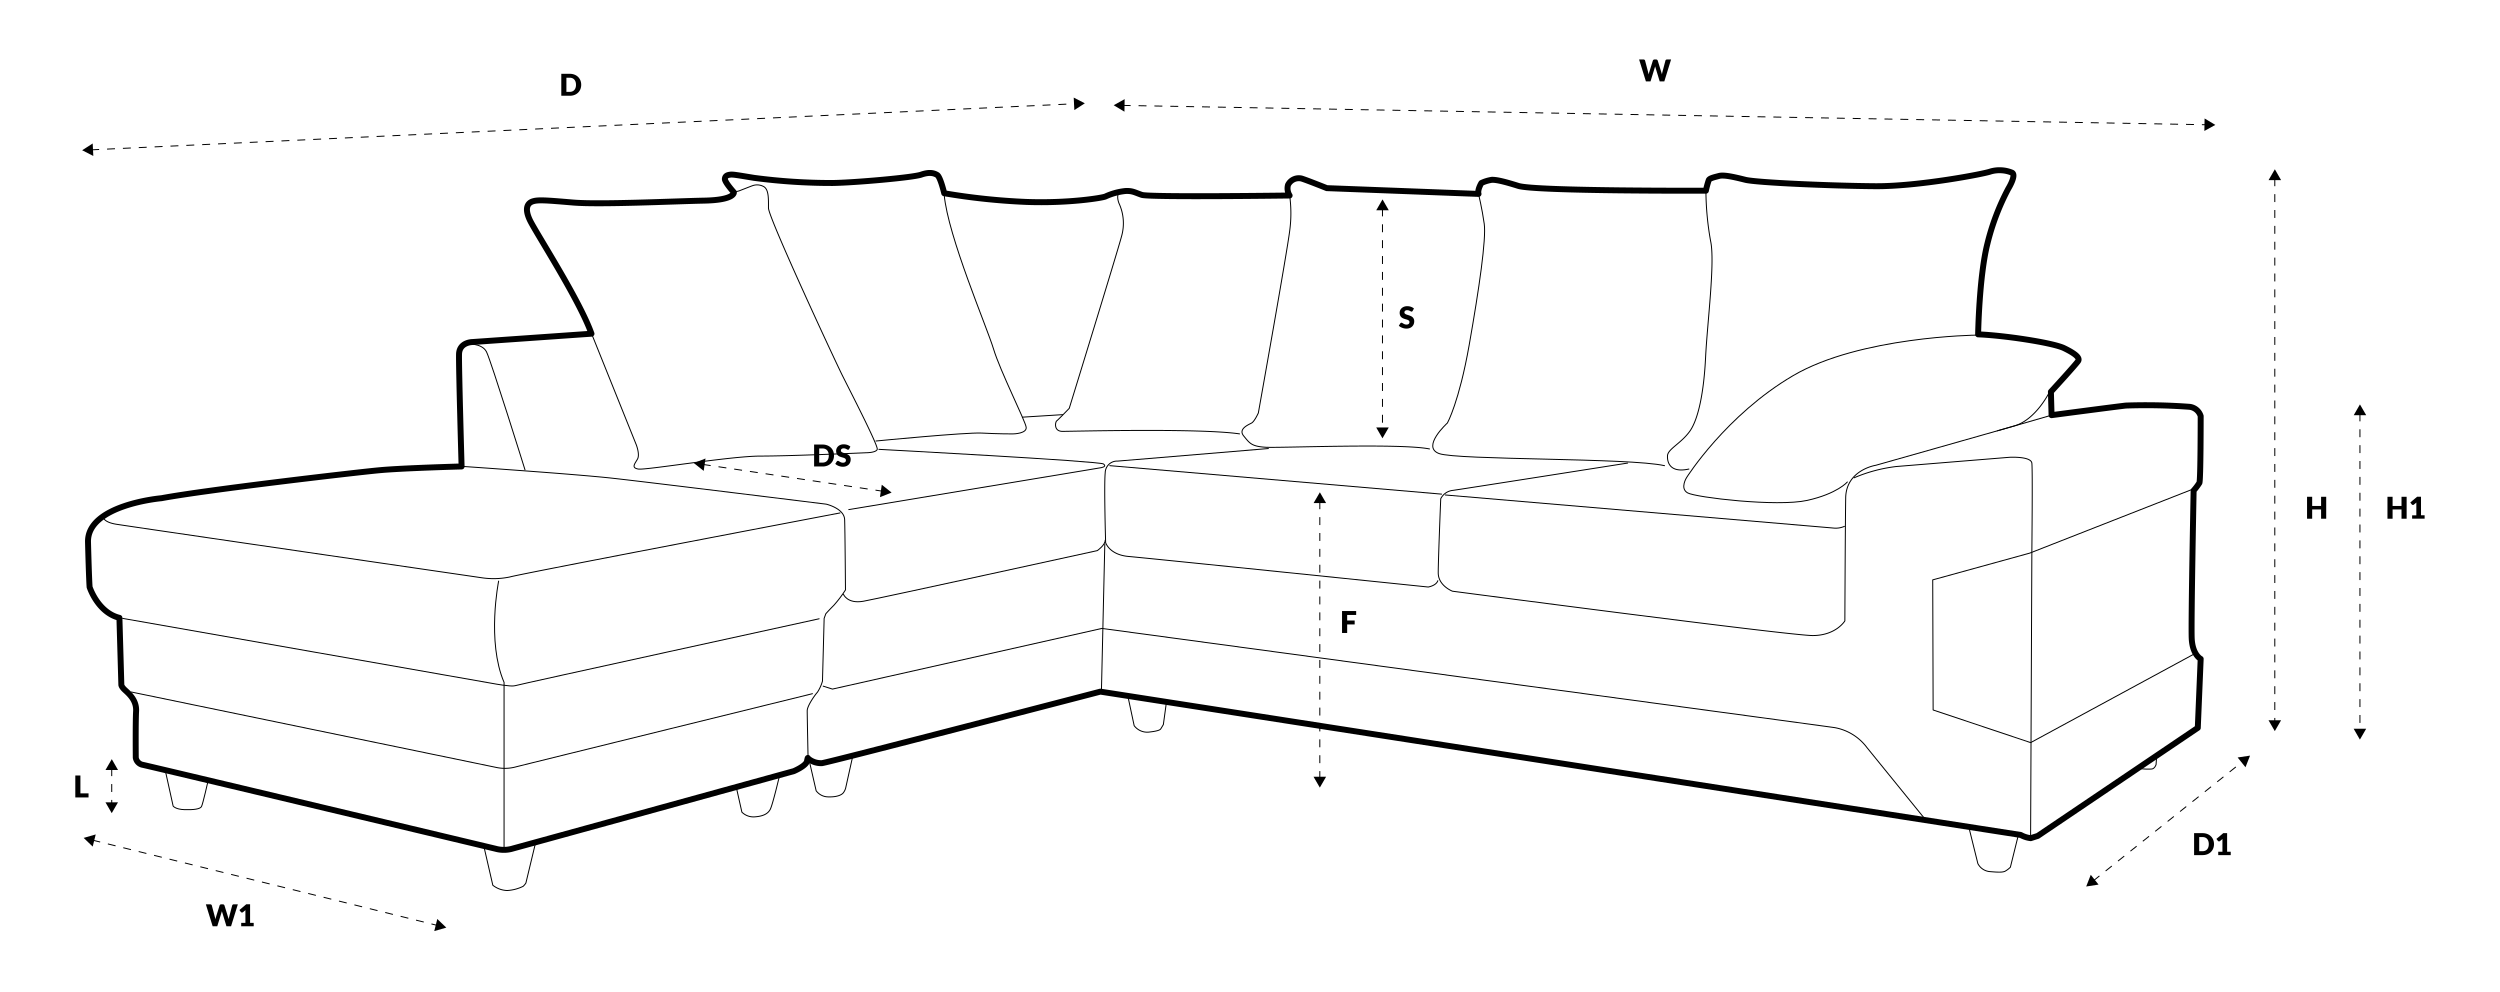 <svg xmlns="http://www.w3.org/2000/svg" xmlns:xlink="http://www.w3.org/1999/xlink" width="630" height="250" viewBox="0 0 630 250">
  <rect x="0" y="0" width="630" height="250" fill="#808080" stroke="none"/>
  <defs>
    <clipPath id="clip-dino_cornersofa-2">
      <rect width="630" height="250"/>
    </clipPath>
  </defs>
  <g id="dino_cornersofa-2" clip-path="url(#clip-dino_cornersofa-2)">
    <rect width="630" height="250" fill="#fff"/>
    <g id="Group_1567" data-name="Group 1567" transform="translate(65.041 11.364)">
      <g id="Group_409" data-name="Group 409" transform="translate(281.761 38.883)">
        <g id="Group_408" data-name="Group 408" transform="translate(0 0)">
          <line id="Line_148" data-name="Line 148" y2="55.663" transform="translate(1.581 2.277)" fill="none" stroke="#000" stroke-width="0.25" stroke-dasharray="2 2"/>
          <path id="Path_684" data-name="Path 684" d="M4276.15,4304.24l1.582,2.732,1.581-2.732Z" transform="translate(-4276.15 -4246.768)"/>
          <path id="Path_685" data-name="Path 685" d="M4279.31,4261.542l-1.568-2.732-1.581,2.732Z" transform="translate(-4276.147 -4258.81)"/>
        </g>
      </g>
      <g id="Group_410" data-name="Group 410" transform="translate(287.461 65.793)">
        <path id="Path_686" data-name="Path 686" d="M4284.14,4281.269a.468.468,0,0,1-.12.137.272.272,0,0,1-.16.044.388.388,0,0,1-.187-.054c-.065-.037-.143-.079-.228-.124a2.085,2.085,0,0,0-.291-.124,1.1,1.1,0,0,0-.371-.055.8.8,0,0,0-.538.153.526.526,0,0,0-.177.415.376.376,0,0,0,.106.277.882.882,0,0,0,.28.189,2.688,2.688,0,0,0,.395.146c.148.045.3.094.452.148a4.031,4.031,0,0,1,.454.192,1.472,1.472,0,0,1,.4.281,1.323,1.323,0,0,1,.278.415,1.454,1.454,0,0,1,.106.59,1.953,1.953,0,0,1-.132.718,1.678,1.678,0,0,1-.385.582,1.867,1.867,0,0,1-.623.392,2.354,2.354,0,0,1-.841.141,2.784,2.784,0,0,1-.525-.052,3.013,3.013,0,0,1-.519-.151,2.689,2.689,0,0,1-.47-.23,1.922,1.922,0,0,1-.385-.294l.379-.6a.375.375,0,0,1,.121-.109.3.3,0,0,1,.161-.044.44.44,0,0,1,.23.073c.077.048.163.1.262.159a2.032,2.032,0,0,0,.336.159,1.246,1.246,0,0,0,.448.074.857.857,0,0,0,.543-.155.584.584,0,0,0,.193-.488.461.461,0,0,0-.106-.314.877.877,0,0,0-.28-.2,2.823,2.823,0,0,0-.394-.14c-.146-.039-.3-.084-.451-.133a3.375,3.375,0,0,1-.45-.184,1.415,1.415,0,0,1-.394-.285,1.347,1.347,0,0,1-.28-.44,1.769,1.769,0,0,1-.105-.652,1.547,1.547,0,0,1,.125-.606,1.591,1.591,0,0,1,.368-.527,1.847,1.847,0,0,1,.6-.371,2.249,2.249,0,0,1,.811-.138,3.289,3.289,0,0,1,.5.039,2.547,2.547,0,0,1,.457.119,2.682,2.682,0,0,1,.4.185,2.106,2.106,0,0,1,.336.244Z" transform="translate(-4280.656 -4280.081)"/>
      </g>
      <g id="Group_412" data-name="Group 412" transform="translate(109.812 104.173)">
        <g id="Group_411" data-name="Group 411" transform="translate(0 0)">
          <line id="Line_149" data-name="Line 149" x2="45.328" y2="6.755" transform="translate(2.252 1.493)" fill="none" stroke="#000" stroke-width="0.25" stroke-dasharray="2 2"/>
          <path id="Path_687" data-name="Path 687" d="M4177.3,4318.774l2.936-1.151-2.479-1.974Z" transform="translate(-4130.404 -4309.033)"/>
          <path id="Path_688" data-name="Path 688" d="M4143.165,4310.42l-2.935,1.164,2.479,1.961Z" transform="translate(-4140.23 -4310.42)"/>
        </g>
      </g>
      <g id="Group_413" data-name="Group 413" transform="translate(140.115 100.609)">
        <path id="Path_689" data-name="Path 689" d="M4169.2,4310.409a2.923,2.923,0,0,1-.207,1.105,2.568,2.568,0,0,1-.582.877,2.651,2.651,0,0,1-.907.577,3.22,3.22,0,0,1-1.174.207h-2.148v-5.53h2.148a3.179,3.179,0,0,1,1.174.21,2.7,2.7,0,0,1,.907.576,2.565,2.565,0,0,1,.582.874A3.1,3.1,0,0,1,4169.2,4310.409Zm-1.316,0a2.444,2.444,0,0,0-.106-.74,1.608,1.608,0,0,0-.307-.559,1.322,1.322,0,0,0-.487-.353,1.665,1.665,0,0,0-.658-.123h-.858v3.556h.858a1.673,1.673,0,0,0,.658-.124,1.337,1.337,0,0,0,.487-.353,1.566,1.566,0,0,0,.307-.559A2.475,2.475,0,0,0,4167.885,4310.409Z" transform="translate(-4164.184 -4307.591)"/>
        <path id="Path_690" data-name="Path 690" d="M4171.891,4308.789a.449.449,0,0,1-.121.135.268.268,0,0,1-.162.047.406.406,0,0,1-.187-.056l-.228-.124a2.148,2.148,0,0,0-.29-.125,1.214,1.214,0,0,0-.372-.055.8.8,0,0,0-.538.154.524.524,0,0,0-.177.416.384.384,0,0,0,.106.277.944.944,0,0,0,.28.19,3.3,3.3,0,0,0,.395.146c.148.044.3.094.452.148a4.47,4.47,0,0,1,.454.189,1.515,1.515,0,0,1,.395.283,1.333,1.333,0,0,1,.279.415,1.48,1.48,0,0,1,.106.59,1.941,1.941,0,0,1-.132.716,1.676,1.676,0,0,1-.386.583,1.794,1.794,0,0,1-.623.391,2.287,2.287,0,0,1-.84.143,2.6,2.6,0,0,1-.526-.055,3.016,3.016,0,0,1-.519-.148,3.1,3.1,0,0,1-.469-.23,2.023,2.023,0,0,1-.384-.3l.378-.6a.408.408,0,0,1,.122-.107.307.307,0,0,1,.16-.043.428.428,0,0,1,.23.072q.116.073.262.16a2.164,2.164,0,0,0,.336.159,1.253,1.253,0,0,0,.448.072.86.86,0,0,0,.544-.153.584.584,0,0,0,.192-.488.453.453,0,0,0-.106-.315.805.805,0,0,0-.28-.2,2.305,2.305,0,0,0-.394-.14c-.146-.041-.3-.086-.45-.135a3.021,3.021,0,0,1-.451-.182,1.4,1.4,0,0,1-.394-.285,1.325,1.325,0,0,1-.28-.442,1.721,1.721,0,0,1-.106-.65,1.541,1.541,0,0,1,.125-.607,1.564,1.564,0,0,1,.368-.528,1.77,1.77,0,0,1,.6-.369,2.2,2.2,0,0,1,.81-.138,3.06,3.06,0,0,1,.495.039,2.551,2.551,0,0,1,.457.118,2.417,2.417,0,0,1,.4.186,1.9,1.9,0,0,1,.336.244Z" transform="translate(-4163.065 -4307.603)"/>
      </g>
      <g id="Group_415" data-name="Group 415" transform="translate(265.972 112.687)">
        <g id="Group_414" data-name="Group 414" transform="translate(0 0)">
          <line id="Line_150" data-name="Line 150" y2="69.895" transform="translate(1.581 2.265)" fill="none" stroke="#000" stroke-width="0.25" stroke-dasharray="2 2"/>
          <path id="Path_691" data-name="Path 691" d="M4263.67,4373.82l1.582,2.733,1.581-2.733Z" transform="translate(-4263.67 -4302.128)"/>
          <path id="Path_692" data-name="Path 692" d="M4266.83,4319.87l-1.568-2.72-1.581,2.72Z" transform="translate(-4263.667 -4317.15)"/>
        </g>
      </g>
      <g id="Group_416" data-name="Group 416" transform="translate(273.153 142.618)">
        <path id="Path_693" data-name="Path 693" d="M4272.906,4340.81v.985h-2.269v1.4h1.891v.991h-1.891v2.152h-1.292v-5.53h3.561Z" transform="translate(-4269.346 -4340.809)"/>
      </g>
      <g id="Group_418" data-name="Group 418" transform="translate(-44.337 13.227)">
        <g id="Group_417" data-name="Group 417">
          <line id="Line_151" data-name="Line 151" y1="11.626" x2="248.131" transform="translate(2.277 1.544)" fill="none" stroke="#000" stroke-width="0.25" stroke-dasharray="2 2"/>
          <path id="Path_694" data-name="Path 694" d="M4216.052,4241.68l2.644-1.708-2.8-1.442Z" transform="translate(-3966.023 -4238.53)"/>
          <path id="Path_695" data-name="Path 695" d="M4021.036,4247.67l-2.657,1.708,2.809,1.442Z" transform="translate(-4018.38 -4236.107)"/>
        </g>
      </g>
      <g id="Group_419" data-name="Group 419" transform="translate(76.406 7.237)">
        <path id="Path_696" data-name="Path 696" d="M4118.841,4236.559a2.932,2.932,0,0,1-.206,1.105,2.576,2.576,0,0,1-.582.877,2.651,2.651,0,0,1-.907.577,3.218,3.218,0,0,1-1.174.207h-2.148v-5.53h2.148a3.179,3.179,0,0,1,1.174.21,2.7,2.7,0,0,1,.907.576,2.573,2.573,0,0,1,.582.874A2.805,2.805,0,0,1,4118.841,4236.559Zm-1.315,0a2.443,2.443,0,0,0-.106-.74,1.608,1.608,0,0,0-.307-.559,1.324,1.324,0,0,0-.486-.353,1.667,1.667,0,0,0-.658-.123h-.858v3.556h.858a1.676,1.676,0,0,0,.658-.124,1.335,1.335,0,0,0,.486-.353,1.566,1.566,0,0,0,.307-.559A2.173,2.173,0,0,0,4117.526,4236.559Z" transform="translate(-4113.824 -4233.795)"/>
      </g>
      <g id="Group_421" data-name="Group 421" transform="translate(506.627 31.292)">
        <g id="Group_420" data-name="Group 420" transform="translate(0 0)">
          <line id="Line_152" data-name="Line 152" y2="137.058" transform="translate(1.581 2.265)" fill="none" stroke="#000" stroke-width="0.25" stroke-dasharray="2 2"/>
          <path id="Path_697" data-name="Path 697" d="M4453.9,4362.57l1.582,2.732,1.581-2.732Z" transform="translate(-4453.9 -4223.716)"/>
          <path id="Path_698" data-name="Path 698" d="M4457.06,4255.542l-1.568-2.733-1.581,2.733Z" transform="translate(-4453.897 -4252.81)"/>
        </g>
      </g>
      <g id="Group_422" data-name="Group 422" transform="translate(516.336 113.824)">
        <path id="Path_699" data-name="Path 699" d="M4466.4,4323.579h-1.29v-2.338h-2.246v2.338h-1.291v-5.53h1.291v2.313h2.246v-2.312h1.29Z" transform="translate(-4461.574 -4318.049)"/>
      </g>
      <g id="Group_424" data-name="Group 424" transform="translate(215.61 13.619)">
        <g id="Group_423" data-name="Group 423">
          <line id="Line_153" data-name="Line 153" x2="273.079" y2="4.871" transform="translate(2.265 1.581)" fill="none" stroke="#000" stroke-width="0.25" stroke-dasharray="2 2"/>
          <path id="Path_700" data-name="Path 700" d="M4441.12,4245.84l2.758-1.53-2.7-1.62Z" transform="translate(-4166.27 -4237.819)"/>
          <path id="Path_701" data-name="Path 701" d="M4226.618,4238.839l-2.759,1.531,2.708,1.632Z" transform="translate(-4223.859 -4238.839)"/>
        </g>
      </g>
      <g id="Group_426" data-name="Group 426" transform="translate(-43.958 198.915)">
        <g id="Group_425" data-name="Group 425" transform="translate(0 0)">
          <line id="Line_154" data-name="Line 154" x2="86.974" y2="21.506" transform="translate(2.214 1.429)" fill="none" stroke="#000" stroke-width="0.25" stroke-dasharray="2 2"/>
          <path id="Path_702" data-name="Path 702" d="M4088.52,4405.2l3.036-.873-2.277-2.176Z" transform="translate(-4000.167 -4380.846)"/>
          <path id="Path_703" data-name="Path 703" d="M4021.716,4385.31l-3.036.873,2.277,2.188Z" transform="translate(-4018.68 -4385.31)"/>
        </g>
      </g>
      <g id="Group_427" data-name="Group 427" transform="translate(348.013 3.625)">
        <path id="Path_704" data-name="Path 704" d="M4328.52,4230.94h1.078a.492.492,0,0,1,.28.076.341.341,0,0,1,.146.2l.759,2.883c.024.094.047.193.07.3s.046.217.07.334a4.293,4.293,0,0,1,.166-.635l.9-2.883a.406.406,0,0,1,.146-.192.438.438,0,0,1,.272-.083h.378a.429.429,0,0,1,.27.077.474.474,0,0,1,.156.2l.889,2.883a3.994,3.994,0,0,1,.166.6c.022-.111.042-.217.064-.319s.042-.2.065-.286l.76-2.883a.363.363,0,0,1,.143-.193.454.454,0,0,1,.274-.083h1.008l-1.708,5.53h-1.161l-1.04-3.427c-.037-.109-.075-.235-.109-.375-.037.14-.074.267-.111.375l-1.055,3.427h-1.161Z" transform="translate(-4328.52 -4230.94)"/>
      </g>
      <g id="Group_429" data-name="Group 429" transform="translate(-38.467 179.938)">
        <g id="Group_428" data-name="Group 428" transform="translate(0 0)">
          <line id="Line_155" data-name="Line 155" y2="9.058" transform="translate(1.581 2.277)" fill="none" stroke="#000" stroke-width="0.25" stroke-dasharray="2 2"/>
          <path id="Path_705" data-name="Path 705" d="M4023.02,4378.91l1.582,2.732,1.582-2.732Z" transform="translate(-4023.02 -4368.03)"/>
          <path id="Path_706" data-name="Path 706" d="M4026.18,4373.042l-1.569-2.732-1.582,2.732Z" transform="translate(-4023.017 -4370.31)"/>
        </g>
      </g>
      <g id="Group_430" data-name="Group 430" transform="translate(-46.064 184.062)">
        <path id="Path_707" data-name="Path 707" d="M4018.3,4378.073h2.048v1.026h-3.332v-5.53h1.284v4.5Z" transform="translate(-4017.015 -4373.569)"/>
      </g>
      <g id="Group_431" data-name="Group 431" transform="translate(-13.166 216.522)">
        <path id="Path_708" data-name="Path 708" d="M4043.02,4399.229h1.078a.485.485,0,0,1,.28.078.347.347,0,0,1,.146.2l.759,2.884c.024.094.045.192.068.3s.047.217.069.334a4.193,4.193,0,0,1,.167-.633l.9-2.884a.4.4,0,0,1,.146-.191.435.435,0,0,1,.272-.086h.379a.435.435,0,0,1,.27.079.505.505,0,0,1,.156.2l.888,2.885a3.983,3.983,0,0,1,.167.6c.022-.111.041-.218.063-.319s.043-.194.067-.284l.759-2.885a.379.379,0,0,1,.143-.193.456.456,0,0,1,.274-.083h1.01l-1.709,5.529h-1.162l-1.039-3.427a3.823,3.823,0,0,1-.11-.375c-.036.141-.072.267-.111.375l-1.055,3.427h-1.161Z" transform="translate(-4043.02 -4399.227)"/>
        <path id="Path_709" data-name="Path 709" d="M4050.155,4403.911h1.063v-2.789c0-.136,0-.28.013-.428l-.626.519a.361.361,0,0,1-.164.079.454.454,0,0,1-.154,0,.385.385,0,0,1-.13-.05.283.283,0,0,1-.083-.073l-.372-.5,1.722-1.446h.973v4.683h.911v.85h-3.15v-.849Z" transform="translate(-4041.249 -4399.228)"/>
      </g>
      <g id="Group_432" data-name="Group 432" transform="translate(536.601 113.811)">
        <path id="Path_710" data-name="Path 710" d="M4482.422,4323.579h-1.291v-2.338h-2.248v2.338h-1.291v-5.53h1.291v2.313h2.248v-2.312h1.291Z" transform="translate(-4477.593 -4318.035)"/>
        <path id="Path_711" data-name="Path 711" d="M4482.6,4322.722h1.063v-2.79c0-.136,0-.28.012-.428l-.627.519a.356.356,0,0,1-.164.078.457.457,0,0,1-.155,0,.381.381,0,0,1-.129-.049.269.269,0,0,1-.083-.073l-.371-.5,1.722-1.446h.972v4.682h.912v.85h-3.15v-.849Z" transform="translate(-4476.388 -4318.038)"/>
      </g>
      <g id="Group_434" data-name="Group 434" transform="translate(528.083 90.548)">
        <g id="Group_433" data-name="Group 433" transform="translate(0 0)">
          <line id="Line_156" data-name="Line 156" y2="79.94" transform="translate(1.581 2.265)" fill="none" stroke="#000" stroke-width="0.25" stroke-dasharray="2 2"/>
          <path id="Path_712" data-name="Path 712" d="M4470.86,4364.26l1.569,2.733,1.582-2.733Z" transform="translate(-4470.86 -4282.523)"/>
          <path id="Path_713" data-name="Path 713" d="M4474.02,4302.37l-1.581-2.721-1.568,2.721Z" transform="translate(-4470.857 -4299.649)"/>
        </g>
      </g>
      <g id="Group_617" data-name="Group 617" transform="translate(-42.855 31.528)">
        <g id="Group_616" data-name="Group 616" transform="translate(0 0)">
          <path id="Path_1043" data-name="Path 1043" d="M4509.107,4421.318l1.777-.565,40.325-27.233.727-17.374s-2.1-1.05-2.262-5.252.486-37.174.486-37.174a14.407,14.407,0,0,0,1.455-1.937c.322-.648.322-16.812.322-16.812a3.327,3.327,0,0,0-2.748-2.343,148.27,148.27,0,0,0-16.082-.324c-2.909.324-18.748,2.424-18.748,2.424l-.162-5.9s6.383-6.95,6.87-7.758-.728-1.859-3.556-3.232-15.192-3.232-21.657-3.474c0,0,.242-14.546,2.344-22.87a59.869,59.869,0,0,1,5.251-13.819s2.1-3.4.971-4.042a8.239,8.239,0,0,0-5.413-.321c-1.374.566-18.264,3.8-29.092,3.717s-29.82-.887-32.729-1.616-5.415-1.292-6.626-.969-2.345.563-2.587,1.05a23.567,23.567,0,0,0-.727,2.666s-42.911.161-47.274-1.213-5.739-1.534-6.626-1.534a9.558,9.558,0,0,0-2.667.809s-1.05,1.7-.728,2.748l-38.223-1.455s-5.251-2.1-6.383-2.424a3.038,3.038,0,0,0-3.4,1.615,3.354,3.354,0,0,0,.4,2.666s-35.4.484-37.254-.161-2.344-1.05-4.122-.972a15.909,15.909,0,0,0-5.011,1.374c-.564.324-9.211,1.778-20.041,1.374a163.919,163.919,0,0,1-20.607-2.183s-.969-4.119-1.776-4.606-1.941-.809-4.042-.079-16.728,2.019-22.3,2.1a149.087,149.087,0,0,1-19.8-1.292c-4.445-.729-5.334-.89-5.981-.809s-1.293.239-1.374,1.05,2.262,3.393,2.262,3.393.4,1.939-7.435,2.1-26.345,1.05-33.052.484-8.727-.727-10.1-.324-2.264,1.7-.809,4.769,12.524,20.122,15.515,28.607l-29.981,2.1s-3.312,0-3.393,3.072.645,28.283.645,28.283-14.948.4-20.929.972-42.91,4.848-54.708,7.03c0,0-18.75,1.618-18.506,11.072s.4,11.313.4,11.313,2.021,6.385,7.515,7.759l.484,16.809s-.078.4.729,1.213,3.15,2.5,2.989,5.5-.081,11.717-.081,11.717a2.183,2.183,0,0,0,1.616,1.776c1.374.244,89.055,21.174,89.055,21.174a7.832,7.832,0,0,0,4.445-.081c2.749-.726,70.71-19.476,70.71-19.476s3.073-1.292,3.314-2.5.242-.729.242-.729a5.027,5.027,0,0,0,3.556,1.213c1.94-.241,70.144-18.02,70.144-18.02l231.928,36.122A6.737,6.737,0,0,0,4509.107,4421.318Z" transform="translate(-4019.552 -4252.996)" fill="none" stroke="#000" stroke-linecap="round" stroke-linejoin="round" stroke-width="1.5"/>
          <path id="Path_1044" data-name="Path 1044" d="M4120.01,4293.9l11.069,27.515s.949,2.427.316,3.586-1.687,2.214.21,2.529,23.194-3.269,30.784-3.269,26.67-.843,26.67-.843,2.426,0,2.743-.845-6.748-14.546-8.75-18.554-18.66-39.85-18.66-42.273.1-4.851-1.37-5.483a3.407,3.407,0,0,0-2.742-.105c-.316.105-3.268,1.265-3.268,1.265l-1.329.365" transform="translate(-3992.923 -4252.22)" fill="none" stroke="#000" stroke-linecap="round" stroke-linejoin="round" stroke-width="0.25"/>
          <path id="Path_1045" data-name="Path 1045" d="M4176.51,4319.951s22.665-2.214,26.672-2,7.485.212,7.8.212,3.582-.106,3.372-1.687-6.536-14.126-8.223-19.715-11.491-28.358-12.439-38.9" transform="translate(-3977.946 -4251.708)" fill="none" stroke="#000" stroke-linecap="round" stroke-linejoin="round" stroke-width="0.25"/>
          <path id="Path_1046" data-name="Path 1046" d="M4228.271,4257.35s-.739.949,0,2.847a11.962,11.962,0,0,1,.632,8.329c-1.054,4.005-13.177,43.329-13.177,43.329s-2.847,2.953-3.163,3.163-.845,2.637,1.475,2.637,34.579-.843,44.594.632" transform="translate(-3968.465 -4251.842)" fill="none" stroke="#000" stroke-linecap="round" stroke-linejoin="round" stroke-width="0.25"/>
          <path id="Path_1047" data-name="Path 1047" d="M4261.426,4258.03a32.558,32.558,0,0,1,.019,8.843c-.632,5.27-7.907,45.962-7.907,45.962s-.949,2.11-1.687,2.53-3.478,1.478-2,3.269,1.9,2.636,5.587,2.846,33.84-1.055,41.221.423" transform="translate(-3958.62 -4251.662)" fill="none" stroke="#000" stroke-linecap="round" stroke-linejoin="round" stroke-width="0.25"/>
          <path id="Path_1048" data-name="Path 1048" d="M4298.945,4257.709s.916,3.764,1.443,7.559-1.265,16.236-3.8,30.572-5.481,19.609-5.481,19.609-6.643,6.011-2.109,7.7,48.178,1.055,56.822,3.057" transform="translate(-3948.547 -4251.746)" fill="none" stroke="#000" stroke-linecap="round" stroke-linejoin="round" stroke-width="0.25"/>
          <path id="Path_1049" data-name="Path 1049" d="M4343.86,4257.08a73.3,73.3,0,0,0,1.182,12.687c1.159,5.273-.844,20.664-1.265,29.309s-1.794,15.6-4.008,18.66-5.48,4.428-5.586,6.113.632,4.43,5.376,3.375" transform="translate(-3936.154 -4251.914)" fill="none" stroke="#000" stroke-linecap="round" stroke-linejoin="round" stroke-width="0.25"/>
          <path id="Path_1050" data-name="Path 1050" d="M4411.11,4285.85s-29.308.319-46.175,10.227-26.776,25.618-26.776,25.618-1.794,2.74.21,3.9,22.561,3.583,30.152,1.9,10.12-4.64,10.12-4.64" transform="translate(-3935.293 -4244.288)" fill="none" stroke="#000" stroke-linecap="round" stroke-linejoin="round" stroke-width="0.25"/>
          <path id="Path_1051" data-name="Path 1051" d="M4442.532,4297.19s-3.374,6.958-8.855,8.539-34.9,9.911-34.9,9.911-7.484,1.159-7.591,8.223-.21,30.994-.21,30.994-2.215,3.689-8.119,3.689-90.769-11.176-90.769-11.176-3.583-1.369-3.583-4.638.632-18.66.632-18.66a3.851,3.851,0,0,1,3.057-2.107c2.32-.316,44.04-6.881,44.04-6.881" transform="translate(-3948.258 -4241.281)" fill="none" stroke="#000" stroke-linecap="round" stroke-linejoin="round" stroke-width="0.25"/>
          <path id="Path_1052" data-name="Path 1052" d="M4263.309,4308.439l-37.952,3.163a3,3,0,0,0-3.163,2.952c-.316,3.163.106,17.605.106,17.605s.949,3.059,5.8,3.479,75.483,7.7,75.483,7.7,2-.316,2.424-1.582" transform="translate(-3965.867 -4238.299)" fill="none" stroke="#000" stroke-linecap="round" stroke-linejoin="round" stroke-width="0.25"/>
          <line id="Line_228" data-name="Line 228" x2="83.596" y2="7.173" transform="translate(257.491 74.455)" fill="none" stroke="#000" stroke-linecap="round" stroke-linejoin="round" stroke-width="0.25"/>
          <path id="Path_1053" data-name="Path 1053" d="M4289.92,4317.69l97.727,8.329a5.456,5.456,0,0,0,2.847-.422" transform="translate(-3947.885 -4235.848)" fill="none" stroke="#000" stroke-linecap="round" stroke-linejoin="round" stroke-width="0.25"/>
          <path id="Path_1054" data-name="Path 1054" d="M4452.578,4316.52l-41.115,16.129-24.454,6.743.1,32.791,24.567,8.223,41.431-22.455" transform="translate(-3922.148 -4236.158)" fill="none" stroke="#000" stroke-linecap="round" stroke-linejoin="round" stroke-width="0.25"/>
          <path id="Path_1055" data-name="Path 1055" d="M4371.34,4315.357a38.594,38.594,0,0,1,10.649-2.846c5.164-.423,28.464-2.32,28.464-2.32s5.481-.316,5.693,1.475,0,22.035,0,22.035l-.316,72" transform="translate(-3926.302 -4237.841)" fill="none" stroke="#000" stroke-linecap="round" stroke-linejoin="round" stroke-width="0.25"/>
          <path id="Path_1056" data-name="Path 1056" d="M4443.581,4392.24l-14.548-17.921a13.008,13.008,0,0,0-8.223-5.061c-5.271-.739-184.595-24.985-184.595-24.985l-67.893,15.285-2.319-.736" transform="translate(-3980.731 -4228.8)" fill="none" stroke="#000" stroke-linecap="round" stroke-linejoin="round" stroke-width="0.25"/>
          <path id="Path_1057" data-name="Path 1057" d="M4094.43,4312.02s27.938,1.9,37.426,2.95,53.871,6.538,53.871,6.538,4.533,1.053,4.639,3.9.21,17.711.21,17.711a30.138,30.138,0,0,1-2.952,3.9c-1.265,1.265-2,2.107-2,2.107l-.422,1.162-.421,15.813a10.236,10.236,0,0,1-1.265,2.792c-.632.687-2.583,3.427-2.583,4.692s.211,11.544.211,11.544" transform="translate(-3999.703 -4237.351)" fill="none" stroke="#000" stroke-linecap="round" stroke-linejoin="round" stroke-width="0.25"/>
          <path id="Path_1058" data-name="Path 1058" d="M4026.43,4342.27l93.509,16.446s4.428.842,5.376.526,76.644-16.869,76.644-16.869" transform="translate(-4017.728 -4229.332)" fill="none" stroke="#000" stroke-linecap="round" stroke-linejoin="round" stroke-width="0.25"/>
          <path id="Path_1059" data-name="Path 1059" d="M4028.18,4356.939,4120,4375.916a10.5,10.5,0,0,0,5.061-.106c2.846-.736,74.743-18.447,74.743-18.447" transform="translate(-4017.264 -4225.443)" fill="none" stroke="#000" stroke-linecap="round" stroke-linejoin="round" stroke-width="0.25"/>
          <path id="Path_1060" data-name="Path 1060" d="M4022.59,4322.32s0,1.266,3.268,1.794S4118,4337.607,4118,4337.607a20.026,20.026,0,0,0,7.063-.21c2.951-.845,83.178-16.13,83.178-16.13" transform="translate(-4018.746 -4234.898)" fill="none" stroke="#000" stroke-linecap="round" stroke-linejoin="round" stroke-width="0.25"/>
          <path id="Path_1061" data-name="Path 1061" d="M4101.555,4334.85s-3.058,15.181,1.37,25.514V4402" transform="translate(-3998.087 -4231.299)" fill="none" stroke="#000" stroke-linecap="round" stroke-linejoin="round" stroke-width="0.25"/>
          <path id="Path_1062" data-name="Path 1062" d="M4171.09,4323.781l63.466-10.541s1.685-.213.736-.949-56.612-3.691-56.612-3.691" transform="translate(-3979.383 -4238.256)" fill="none" stroke="#000" stroke-linecap="round" stroke-linejoin="round" stroke-width="0.25"/>
          <path id="Path_1063" data-name="Path 1063" d="M4170.01,4340.289s.949,2.53,5.06,1.792,58.93-12.754,58.93-12.754,2-1.372,2-2.636" transform="translate(-3979.669 -4233.462)" fill="none" stroke="#000" stroke-linecap="round" stroke-linejoin="round" stroke-width="0.25"/>
          <line id="Line_229" data-name="Line 229" x1="0.848" y2="36.839" transform="translate(255.378 94.202)" fill="none" stroke="#000" stroke-linecap="round" stroke-linejoin="round" stroke-width="0.25"/>
          <path id="Path_1064" data-name="Path 1064" d="M4094.84,4287.6s4.008-.316,5.167,2,9.7,29.729,9.7,29.729" transform="translate(-3999.595 -4243.826)" fill="none" stroke="#000" stroke-linecap="round" stroke-linejoin="round" stroke-width="0.25"/>
          <path id="Path_1065" data-name="Path 1065" d="M4034.95,4372.62l1.962,8.895s.561.842,2.873.912,3.923-.14,4.272-.771,1.683-6.584,1.683-6.584" transform="translate(-4015.47 -4221.287)" fill="none" stroke="#000" stroke-linecap="round" stroke-linejoin="round" stroke-width="0.25"/>
          <path id="Path_1066" data-name="Path 1066" d="M4098.41,4388.009l2.24,9.737a6.109,6.109,0,0,0,3.644,1.333,10.512,10.512,0,0,0,3.994-1.053,4.109,4.109,0,0,0,.7-.84l2.522-10.509" transform="translate(-3998.648 -4217.561)" fill="none" stroke="#000" stroke-linecap="round" stroke-linejoin="round" stroke-width="0.25"/>
          <path id="Path_1067" data-name="Path 1067" d="M4148.69,4376.6l1.4,6.234a4.141,4.141,0,0,0,3.223,1.19c2.033-.142,3.293-.7,3.923-1.89s2.382-8.687,2.382-8.687" transform="translate(-3985.321 -4221.067)" fill="none" stroke="#000" stroke-linecap="round" stroke-linejoin="round" stroke-width="0.25"/>
          <path id="Path_1068" data-name="Path 1068" d="M4163.15,4370.541l1.821,7.917a3.792,3.792,0,0,0,3.082,1.542c2.172.07,3.363-.49,3.783-1.05a3.475,3.475,0,0,0,.561-1.123l1.82-8.2" transform="translate(-3981.488 -4222.079)" fill="none" stroke="#000" stroke-linecap="round" stroke-linejoin="round" stroke-width="0.25"/>
          <path id="Path_1069" data-name="Path 1069" d="M4226.72,4357.939l1.541,7.215a4.1,4.1,0,0,0,3.783,1.613c2.521-.282,2.8-.63,2.942-.843s.631-1.05.631-1.05l.769-5.6" transform="translate(-3964.637 -4225.178)" fill="none" stroke="#000" stroke-linecap="round" stroke-linejoin="round" stroke-width="0.25"/>
          <path id="Path_1070" data-name="Path 1070" d="M4394.23,4383.97l2.24,9.039a3.75,3.75,0,0,0,3.153,2.03c2.383.211,3.083.141,3.642-.069a5.724,5.724,0,0,0,1.4-1.053l2.032-8.2" transform="translate(-3920.235 -4218.278)" fill="none" stroke="#000" stroke-linecap="round" stroke-linejoin="round" stroke-width="0.25"/>
          <path id="Path_1071" data-name="Path 1071" d="M4432.511,4369.79l-.14,2.03s-.349,1.122-1.19,1.122a13.691,13.691,0,0,1-2.452-.072c-.7-.138-.491-.35-.491-.35" transform="translate(-3911.228 -4222.037)" fill="none" stroke="#000" stroke-linecap="round" stroke-linejoin="round" stroke-width="0.25"/>
        </g>
        <line id="Line_230" data-name="Line 230" y1="0.633" x2="10.121" transform="translate(235.453 61.601)" fill="none" stroke="#000" stroke-linecap="round" stroke-linejoin="round" stroke-width="0.25"/>
      </g>
      <line id="Line_231" data-name="Line 231" x1="13.625" y2="3.934" transform="translate(438.339 93.256)" fill="none" stroke="#000" stroke-linecap="round" stroke-linejoin="round" stroke-width="0.25"/>
      <g id="Group_1364" data-name="Group 1364" transform="translate(460.68 179.053)">
        <g id="Group_1363" data-name="Group 1363">
          <line id="Line_526" data-name="Line 526" y1="30.147" x2="37.737" transform="translate(1.771 1.417)" fill="none" stroke="#000" stroke-width="0.25" stroke-dasharray="2 2"/>
          <path id="Path_2347" data-name="Path 2347" d="M4449.723,4372.545l1.151-2.935-3.125.468Z" transform="translate(-4409.583 -4369.61)"/>
          <path id="Path_2348" data-name="Path 2348" d="M4418.731,4393.35l-1.151,2.948,3.112-.481Z" transform="translate(-4417.58 -4363.316)"/>
        </g>
      </g>
      <g id="Group_1365" data-name="Group 1365" transform="translate(487.87 198.593)">
        <path id="Path_2349" data-name="Path 2349" d="M4444.092,4387.819a2.914,2.914,0,0,1-.208,1.107,2.564,2.564,0,0,1-.582.876,2.633,2.633,0,0,1-.906.576,3.2,3.2,0,0,1-1.174.208h-2.149v-5.53h2.149a3.191,3.191,0,0,1,1.174.208,2.688,2.688,0,0,1,.906.577,2.54,2.54,0,0,1,.582.874A3.07,3.07,0,0,1,4444.092,4387.819Zm-1.316,0a2.391,2.391,0,0,0-.106-.739,1.6,1.6,0,0,0-.305-.561,1.322,1.322,0,0,0-.488-.353,1.679,1.679,0,0,0-.657-.123h-.859v3.558h.859a1.66,1.66,0,0,0,.657-.125,1.358,1.358,0,0,0,.488-.353,1.585,1.585,0,0,0,.305-.561A2.454,2.454,0,0,0,4442.776,4387.819Z" transform="translate(-4439.073 -4385.056)"/>
        <path id="Path_2350" data-name="Path 2350" d="M4443.976,4389.741h1.062v-2.79c0-.135,0-.28.013-.429l-.628.521a.35.35,0,0,1-.164.077.409.409,0,0,1-.154,0,.344.344,0,0,1-.129-.049.25.25,0,0,1-.084-.074l-.37-.494,1.722-1.447h.972v4.684h.912v.85h-3.15Z" transform="translate(-4437.894 -4385.056)"/>
      </g>
    </g>
  </g>
</svg>
